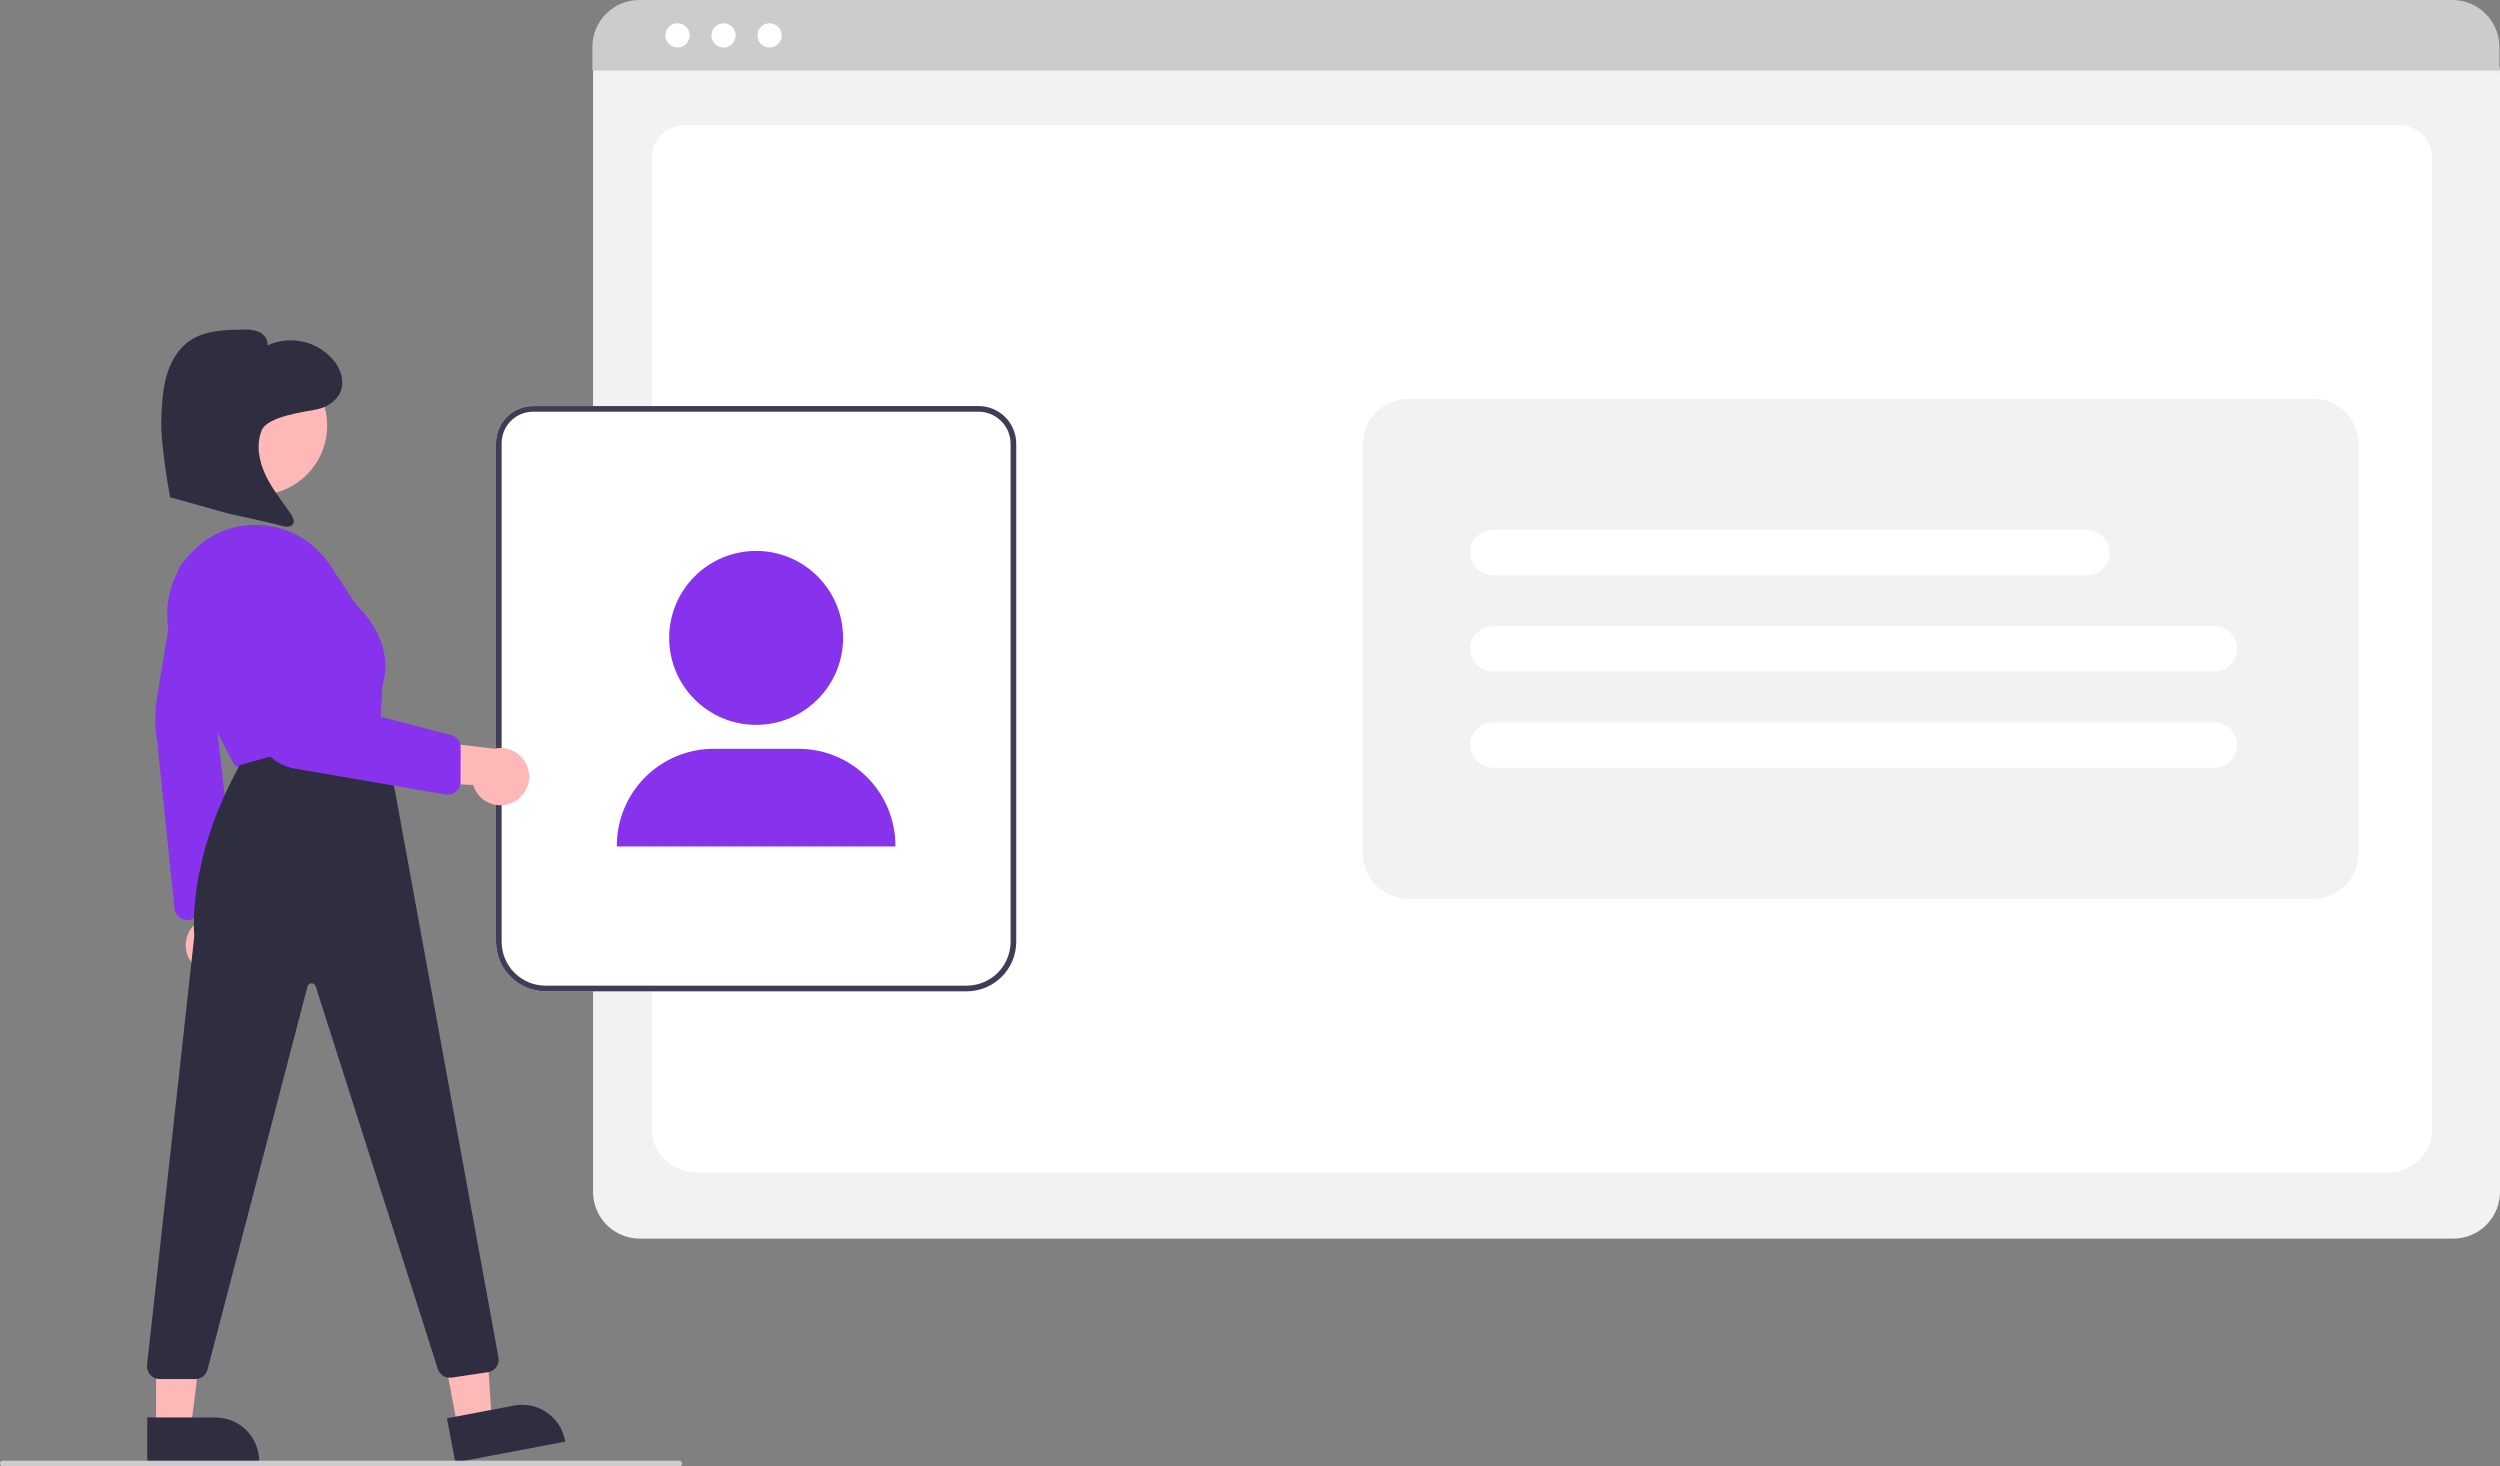 <svg width="624" height="366" viewBox="0 0 624 366" fill="none" xmlns="http://www.w3.org/2000/svg">
<rect x="0" y="0" width="624" height="366" fill="#808080" stroke="none"/>
<g clip-path="url(#clip0_80_67)">
<path d="M612.345 309.163H159.679C156.589 309.16 153.627 307.931 151.442 305.745C149.257 303.559 148.028 300.596 148.024 297.505V18.296C148.027 16.032 148.927 13.861 150.528 12.259C152.129 10.658 154.299 9.757 156.563 9.755H615.313C617.616 9.757 619.824 10.674 621.453 12.303C623.081 13.932 623.997 16.14 624 18.444V297.505C623.996 300.596 622.767 303.559 620.582 305.745C618.397 307.931 615.435 309.16 612.345 309.163Z" fill="#F2F2F2"/>
<path d="M595.832 292.653H173.959C167.775 292.653 162.744 287.94 162.744 282.147V39.009C162.744 34.713 166.472 31.218 171.055 31.218H598.598C603.257 31.218 607.047 34.77 607.047 39.137V282.147C607.047 287.94 602.016 292.653 595.832 292.653Z" fill="white"/>
<path d="M623.838 17.629H147.861V11.694C147.866 8.593 149.1 5.62 151.293 3.427C153.486 1.235 156.458 0.003 159.559 0H612.14C615.241 0.003 618.214 1.235 620.406 3.427C622.599 5.62 623.833 8.593 623.838 11.694V17.629Z" fill="#CCCCCC"/>
<path d="M169.119 11.859C170.79 11.859 172.145 10.504 172.145 8.832C172.145 7.161 170.79 5.806 169.119 5.806C167.448 5.806 166.094 7.161 166.094 8.832C166.094 10.504 167.448 11.859 169.119 11.859Z" fill="white"/>
<path d="M180.604 11.859C182.275 11.859 183.629 10.504 183.629 8.832C183.629 7.161 182.275 5.806 180.604 5.806C178.933 5.806 177.578 7.161 177.578 8.832C177.578 10.504 178.933 11.859 180.604 11.859Z" fill="white"/>
<path d="M192.089 11.859C193.76 11.859 195.115 10.504 195.115 8.832C195.115 7.161 193.76 5.806 192.089 5.806C190.418 5.806 189.063 7.161 189.063 8.832C189.063 10.504 190.418 11.859 192.089 11.859Z" fill="white"/>
<path d="M241.294 247.431H136.16C132.883 247.427 129.741 246.124 127.423 243.805C125.106 241.487 123.803 238.344 123.799 235.066V110.599C123.802 108.147 124.776 105.796 126.51 104.063C128.243 102.329 130.593 101.354 133.044 101.351H244.263C246.753 101.354 249.141 102.345 250.902 104.106C252.662 105.867 253.653 108.256 253.656 110.747V235.066C253.652 238.344 252.348 241.487 250.031 243.805C247.714 246.124 244.572 247.428 241.294 247.431Z" fill="white"/>
<path d="M241.294 247.431H136.16C132.883 247.427 129.741 246.124 127.423 243.805C125.106 241.487 123.803 238.344 123.799 235.066V110.599C123.802 108.147 124.776 105.796 126.51 104.063C128.243 102.329 130.593 101.354 133.044 101.351H244.263C246.753 101.354 249.141 102.345 250.902 104.106C252.662 105.867 253.653 108.256 253.656 110.747V235.066C253.652 238.344 252.348 241.487 250.031 243.805C247.714 246.124 244.572 247.428 241.294 247.431ZM133.044 102.764C130.967 102.766 128.976 103.593 127.508 105.061C126.04 106.53 125.214 108.522 125.212 110.599V235.066C125.215 237.97 126.369 240.753 128.422 242.807C130.475 244.86 133.257 246.015 136.16 246.018H241.294C244.197 246.015 246.98 244.86 249.033 242.807C251.085 240.753 252.24 237.97 252.243 235.066V110.747C252.241 108.63 251.399 106.601 249.903 105.105C248.407 103.608 246.379 102.766 244.263 102.764H133.044Z" fill="#3F3D56"/>
<path d="M188.727 180.926C200.713 180.926 210.43 171.206 210.43 159.217C210.43 147.228 200.713 137.508 188.727 137.508C176.742 137.508 167.025 147.228 167.025 159.217C167.025 171.206 176.742 180.926 188.727 180.926Z" fill="#8732EC"/>
<path d="M223.495 211.274H153.96V211.052C153.967 204.651 156.513 198.513 161.038 193.987C165.563 189.46 171.698 186.914 178.098 186.907H199.357C205.757 186.914 211.892 189.46 216.417 193.987C220.942 198.513 223.488 204.651 223.495 211.052V211.274Z" fill="#8732EC"/>
<path d="M128.103 200.238C127.175 200.706 126.157 200.964 125.119 200.995C124.081 201.026 123.049 200.83 122.095 200.419C121.141 200.008 120.289 199.393 119.599 198.617C118.909 197.841 118.397 196.923 118.1 195.927L92.882 194.826L100.574 184.198L123.342 186.873C125.046 186.484 126.834 186.735 128.367 187.576C129.899 188.418 131.07 189.793 131.657 191.44C132.243 193.088 132.206 194.893 131.551 196.515C130.896 198.136 129.669 199.461 128.103 200.238Z" fill="#FFB8B8"/>
<path d="M58.09 190.167L44.222 163.45C42.311 159.779 41.468 155.646 41.788 151.519C42.108 147.392 43.579 143.438 46.033 140.106C46.527 139.446 47.051 138.805 47.591 138.199C49.794 135.724 52.539 133.793 55.612 132.556C58.685 131.319 62.003 130.81 65.305 131.069C68.719 131.301 72.033 132.32 74.987 134.046C77.942 135.772 80.457 138.158 82.337 141.018L88.997 151.089C89.678 151.698 98.845 160.159 95.435 171.17L94.849 181.728C94.808 182.415 94.547 183.069 94.105 183.595C93.663 184.121 93.063 184.491 92.394 184.649L61.63 191.799C60.943 191.959 60.221 191.886 59.58 191.59C58.939 191.295 58.414 190.794 58.09 190.167Z" fill="#8732EC"/>
<path d="M48.363 240.869C47.639 240.124 47.086 239.23 46.745 238.249C46.404 237.268 46.281 236.224 46.387 235.191C46.493 234.158 46.824 233.16 47.356 232.268C47.889 231.377 48.611 230.613 49.471 230.03L42.951 205.637L55.395 209.787L59.678 232.314C60.561 233.824 60.859 235.605 60.516 237.32C60.173 239.035 59.214 240.565 57.819 241.619C56.424 242.674 54.691 243.18 52.948 243.041C51.205 242.903 49.574 242.13 48.363 240.869Z" fill="#FFB8B8"/>
<path d="M45.307 229.327C44.85 229.106 44.453 228.777 44.15 228.369C43.848 227.961 43.648 227.486 43.568 226.984L39.276 185.324C38.698 181.942 38.612 178.493 39.022 175.086L44.168 143.913C44.383 142.093 45.291 140.427 46.703 139.26C48.115 138.094 49.923 137.517 51.75 137.651C52.711 137.72 53.647 137.982 54.504 138.423C55.36 138.864 56.118 139.474 56.732 140.217C57.346 140.959 57.804 141.818 58.077 142.742C58.349 143.666 58.432 144.636 58.32 145.593L54.118 181.353L58.93 223.53C59.004 224.163 58.886 224.804 58.589 225.369C58.293 225.934 57.833 226.396 57.27 226.694L48.169 229.294C47.728 229.526 47.239 229.65 46.742 229.656C46.244 229.661 45.752 229.549 45.307 229.327Z" fill="#8732EC"/>
<path d="M114.255 356.371L122.763 354.757L120.588 321.161L108.031 323.544L114.255 356.371Z" fill="#FFB8B8"/>
<path d="M111.559 354.004L128.314 350.826C129.717 350.56 131.158 350.572 132.555 350.863C133.953 351.154 135.279 351.718 136.459 352.522C137.638 353.325 138.648 354.354 139.43 355.548C140.212 356.742 140.752 358.079 141.018 359.481L141.084 359.829L113.65 365.033L111.559 354.004Z" fill="#2F2E41"/>
<path d="M38.964 356.636L47.624 356.635L51.744 323.222L38.963 323.223L38.964 356.636Z" fill="#FFB8B8"/>
<path d="M36.756 353.808L53.81 353.807H53.811C55.238 353.807 56.651 354.088 57.97 354.634C59.289 355.181 60.487 355.982 61.496 356.991C62.505 358.001 63.306 359.199 63.852 360.518C64.398 361.837 64.679 363.251 64.679 364.679V365.032L36.756 365.033L36.756 353.808Z" fill="#2F2E41"/>
<path d="M64.302 123.575C73.884 123.575 81.651 115.806 81.651 106.221C81.651 96.636 73.884 88.867 64.302 88.867C54.721 88.867 46.953 96.636 46.953 106.221C46.953 115.806 54.721 123.575 64.302 123.575Z" fill="#FFB8B8"/>
<path d="M37.539 343.207C37.241 342.886 37.012 342.506 36.867 342.092C36.722 341.679 36.663 341.239 36.695 340.802L48.504 233.577C48.402 232.573 46.798 214.367 59.812 191.072L59.884 190.943L94.755 181.27L98.611 197.54L124.452 339.006C124.545 339.823 124.316 340.644 123.814 341.296C123.313 341.948 122.578 342.379 121.764 342.499L112.77 343.848C112.01 343.962 111.235 343.797 110.587 343.383C109.94 342.969 109.464 342.335 109.248 341.598L78.795 246.189C78.731 245.969 78.598 245.776 78.416 245.638C78.233 245.5 78.011 245.425 77.782 245.424C77.554 245.423 77.331 245.496 77.147 245.632C76.963 245.768 76.828 245.96 76.762 246.179L51.779 341.927C51.585 342.587 51.183 343.166 50.633 343.579C50.083 343.992 49.415 344.217 48.727 344.219H39.864C39.428 344.219 38.997 344.129 38.597 343.954C38.197 343.78 37.837 343.526 37.539 343.207Z" fill="#2F2E41"/>
<path d="M111.239 198.306L73.666 191.862C71.224 191.452 68.962 190.314 67.177 188.596C65.392 186.879 64.167 184.662 63.662 182.237L55.817 145.171C55.512 143.732 55.525 142.244 55.855 140.811C56.184 139.378 56.822 138.034 57.724 136.873C58.626 135.711 59.77 134.761 61.077 134.088C62.384 133.414 63.822 133.034 65.291 132.974C67.831 132.882 70.314 133.745 72.248 135.394C74.183 137.042 75.43 139.357 75.743 141.88L79.68 174.918L112.826 183.533C113.453 183.749 113.997 184.156 114.381 184.696C114.765 185.236 114.971 185.884 114.969 186.547L114.955 195.181C114.954 195.643 114.853 196.1 114.657 196.519C114.462 196.938 114.177 197.31 113.823 197.607C113.469 197.905 113.055 198.122 112.608 198.242C112.162 198.363 111.695 198.385 111.239 198.306Z" fill="#8732EC"/>
<path d="M79.06 102.192C81.822 101.621 84.507 99.783 85.245 97.061C85.889 94.682 84.936 92.118 83.443 90.157C81.497 87.731 78.796 86.026 75.77 85.312C72.744 84.598 69.566 84.916 66.741 86.216C67.007 84.814 65.953 83.43 64.655 82.836C63.312 82.34 61.876 82.147 60.449 82.271C55.935 82.335 51.13 82.485 47.398 85.025C44.422 87.051 42.532 90.382 41.553 93.847C40.575 97.311 40.415 100.947 40.261 104.545C39.991 110.849 42.461 124.119 42.461 124.119C42.461 124.119 51.194 126.521 55.019 127.633C59.131 128.829 66.067 130.025 70.178 131.221C71.231 131.527 72.64 131.698 73.169 130.738C73.591 129.972 73.103 129.038 72.612 128.314C70.45 125.124 67.973 122.116 66.31 118.64C64.647 115.164 63.869 111.034 65.297 107.455C66.725 103.876 76.299 102.763 79.06 102.192Z" fill="#2F2E41"/>
<path d="M351.462 224.308H577.384C580.382 224.308 583.256 223.117 585.376 220.997C587.496 218.877 588.686 216.001 588.686 213.003V110.868C588.686 107.869 587.496 104.994 585.376 102.874C583.256 100.754 580.382 99.562 577.384 99.562H351.462C348.465 99.562 345.59 100.754 343.47 102.874C341.351 104.994 340.16 107.869 340.16 110.868V213.003C340.16 216.001 341.351 218.877 343.47 220.997C345.59 223.117 348.465 224.308 351.462 224.308Z" fill="#F2F2F2"/>
<path d="M552.719 167.588H372.596C371.098 167.588 369.66 166.992 368.6 165.932C367.541 164.872 366.945 163.434 366.945 161.935C366.945 160.436 367.541 158.998 368.6 157.938C369.66 156.878 371.098 156.283 372.596 156.283H552.719C554.218 156.283 555.655 156.878 556.715 157.938C557.775 158.998 558.37 160.436 558.37 161.935C558.37 163.434 557.775 164.872 556.715 165.932C555.655 166.992 554.218 167.588 552.719 167.588Z" fill="white"/>
<path d="M552.719 191.612H372.596C371.098 191.612 369.66 191.016 368.6 189.956C367.541 188.896 366.945 187.458 366.945 185.959C366.945 184.46 367.541 183.022 368.6 181.962C369.66 180.902 371.098 180.306 372.596 180.306H552.719C554.218 180.306 555.655 180.902 556.715 181.962C557.775 183.022 558.37 184.46 558.37 185.959C558.37 187.458 557.775 188.896 556.715 189.956C555.655 191.016 554.218 191.612 552.719 191.612Z" fill="white"/>
<path d="M520.933 143.564H372.596C371.098 143.564 369.66 142.969 368.6 141.908C367.541 140.848 366.945 139.411 366.945 137.911C366.945 136.412 367.541 134.974 368.6 133.914C369.66 132.854 371.098 132.259 372.596 132.259H520.933C522.431 132.259 523.869 132.854 524.928 133.914C525.988 134.974 526.584 136.412 526.584 137.911C526.584 139.411 525.988 140.848 524.928 141.908C523.869 142.969 522.431 143.564 520.933 143.564Z" fill="white"/>
<path d="M169.527 366H0.706C0.519 366 0.339 365.926 0.207 365.793C0.074 365.661 0 365.481 0 365.293C0 365.106 0.074 364.926 0.207 364.794C0.339 364.661 0.519 364.587 0.706 364.587H169.527C169.715 364.587 169.894 364.661 170.027 364.794C170.159 364.926 170.234 365.106 170.234 365.293C170.234 365.481 170.159 365.661 170.027 365.793C169.894 365.926 169.715 366 169.527 366Z" fill="#CCCCCC"/>
</g>
<defs>
<clipPath id="clip0_80_67">
<rect width="624" height="366" fill="white"/>
</clipPath>
</defs>
</svg>

